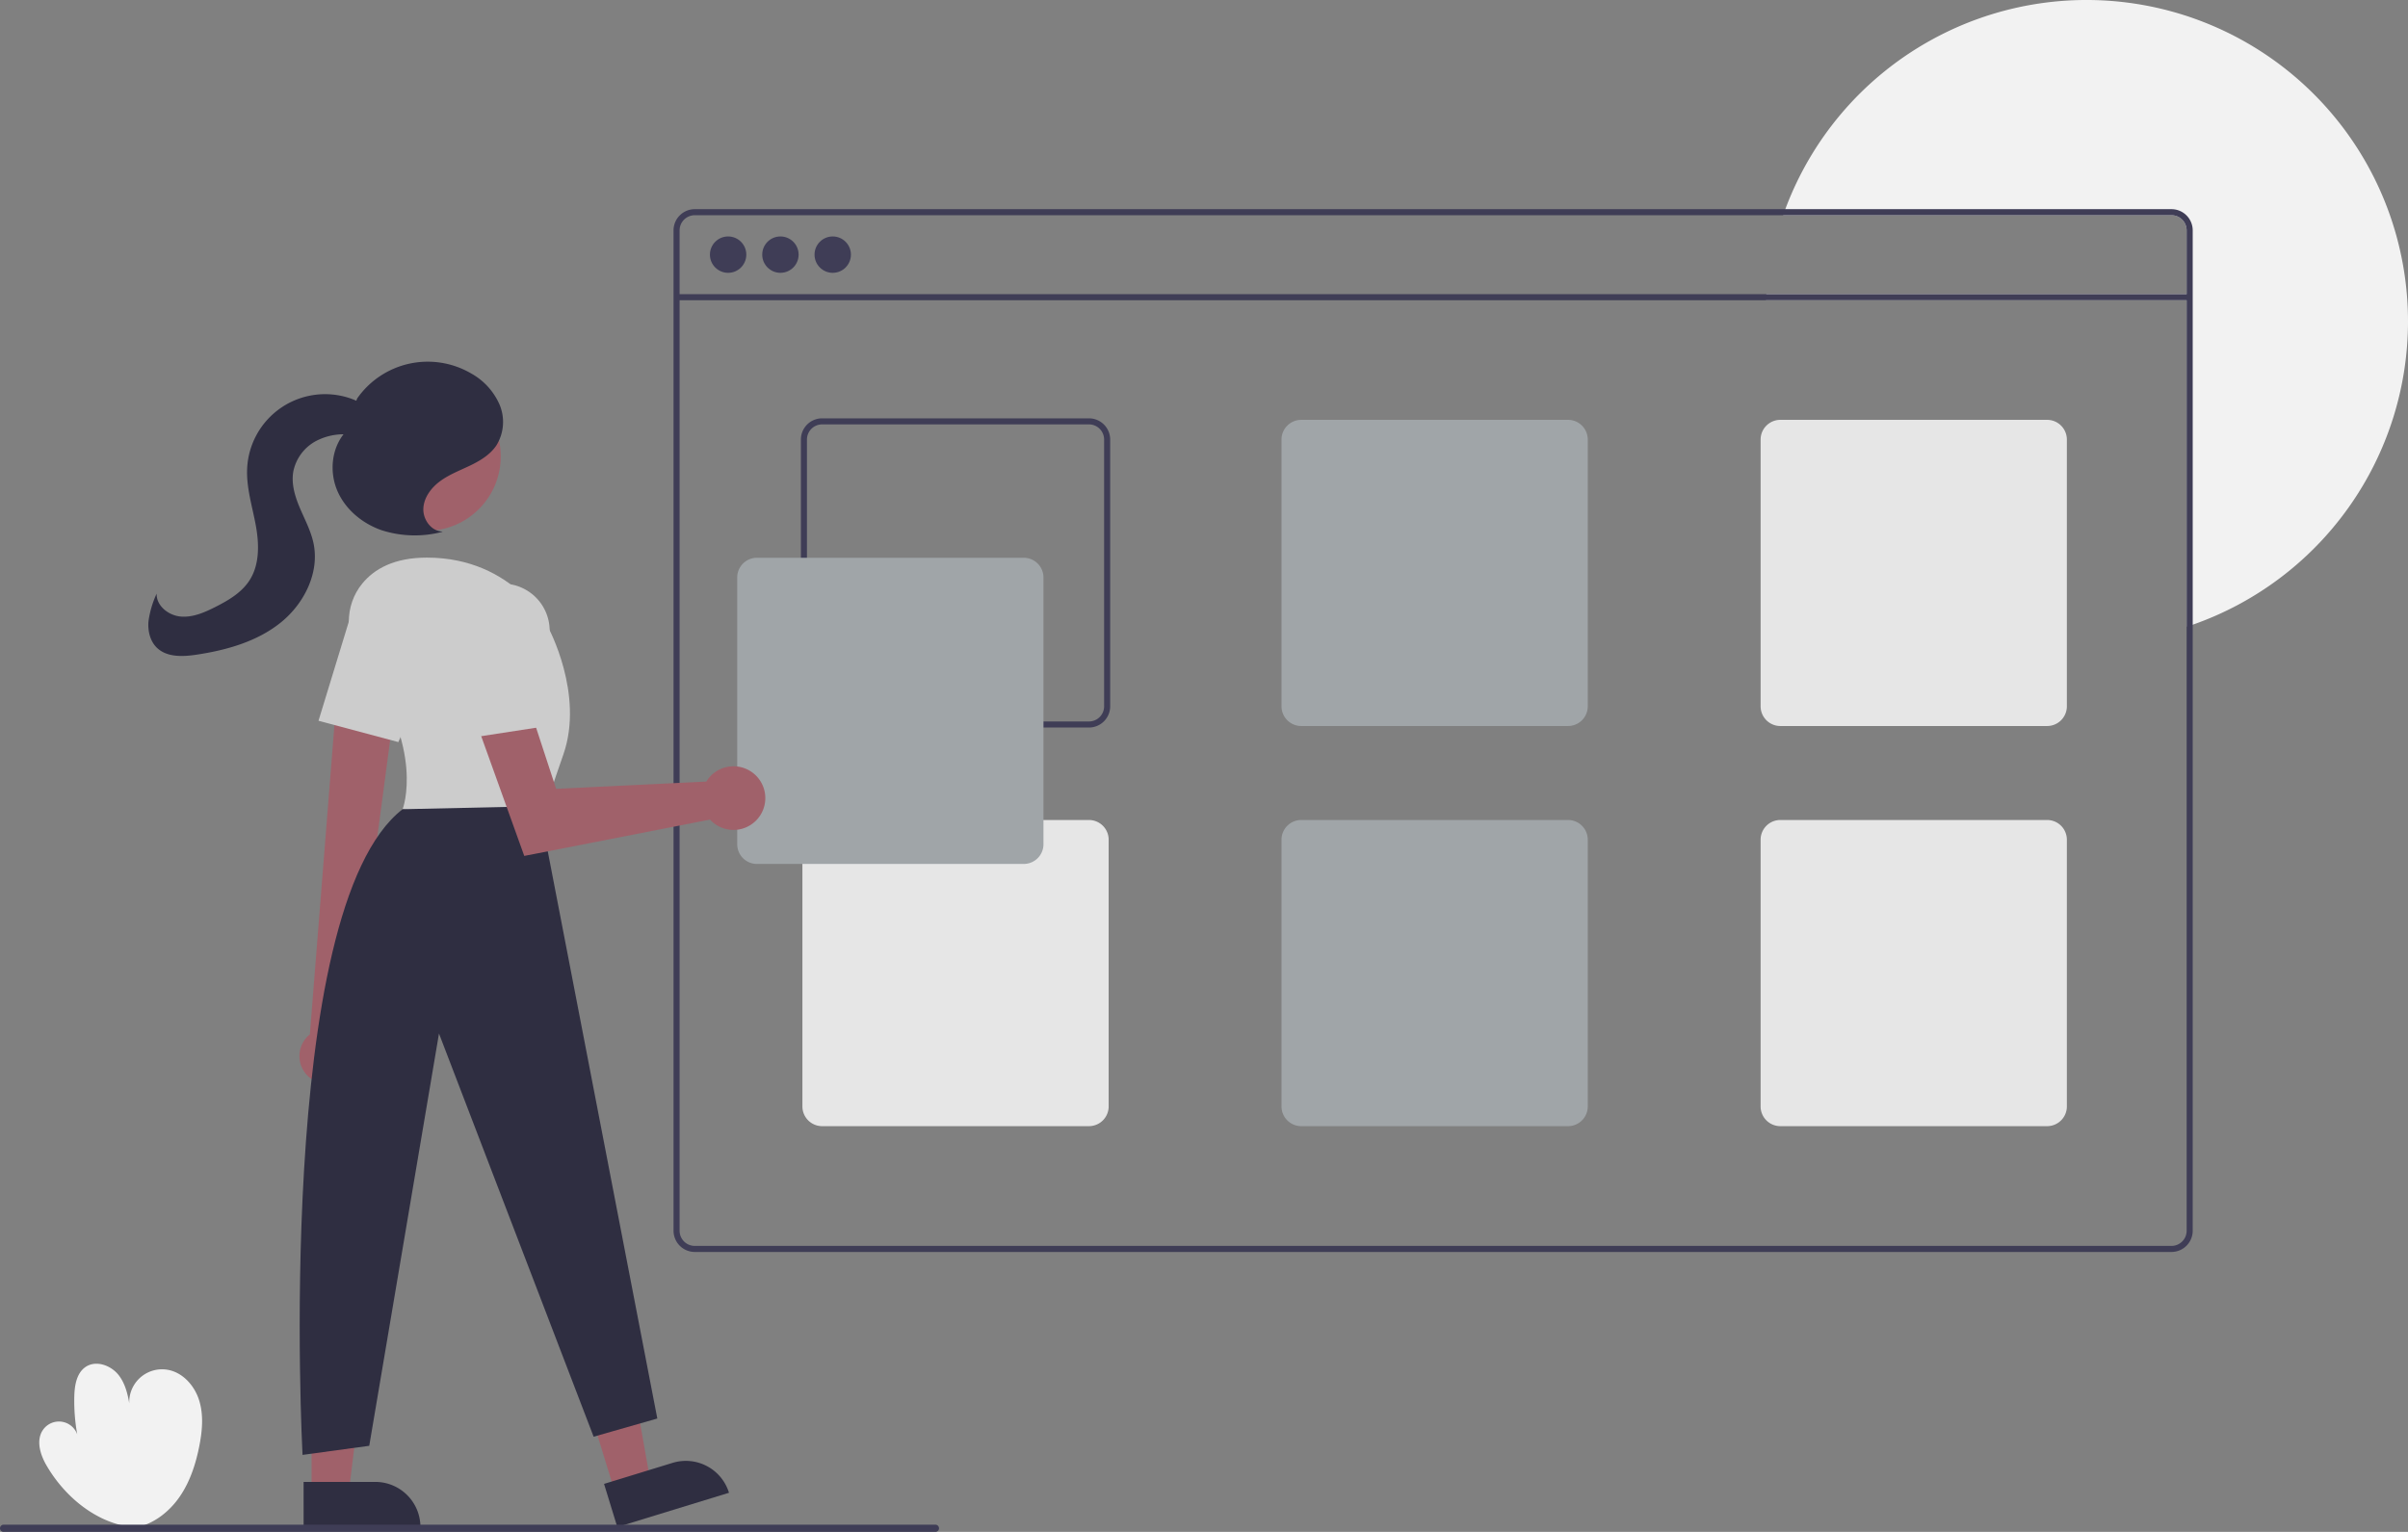<svg xmlns="http://www.w3.org/2000/svg" width="794.122" height="505.345" data-name="Layer 1"><rect width="100%" height="100%" fill="#808080" stroke="none"/><path fill="#f2f2f2" d="M44.519 503.871C32.268 502.863 21.452 494 15.3 483.357c-2.063-3.569-3.476-8.25-1.14-11.647a6.41 6.41 0 0 1 11.315 1.471 62.045 62.045 0 0 1-.965-12.64c.094-3.587.772-7.641 3.753-9.635 3.46-2.314 8.446-.477 10.962 2.838s3.199 7.626 3.803 11.744a10.83 10.83 0 0 1 12.038-13.657c5.067.765 9.036 5.152 10.585 10.036s1.065 10.181.068 15.207c-1.168 5.894-3.065 11.74-6.48 16.684s-8.489 8.93-14.374 10.139ZM794.122 106a106.034 106.034 0 0 1-71 100.08c-.66.23-1.33.46-2 .67V99.04h-138.77c.04-.67.09-1.34.15-2h138.62V76a5.002 5.002 0 0 0-5-5h-128.08c.23-.67.47-1.34.73-2a106.01 106.01 0 0 1 205.35 37Z"/><path fill="#3f3d56" d="M716.122 69h-487a7.008 7.008 0 0 0-7 7v330a7.008 7.008 0 0 0 7 7h487a7.008 7.008 0 0 0 7-7V76a7.008 7.008 0 0 0-7-7Zm5 337a5.002 5.002 0 0 1-5 5h-487a5.002 5.002 0 0 1-5-5V76a5.002 5.002 0 0 1 5-5h487a5.002 5.002 0 0 1 5 5Z"/><path fill="#3f3d56" d="M223.122 97.04h499v2h-499z"/><circle cx="240.122" cy="84" r="6" fill="#3f3d56"/><circle cx="257.372" cy="84" r="6" fill="#3f3d56"/><circle cx="274.622" cy="84" r="6" fill="#3f3d56"/><path fill="#3f3d56" d="M359.122 138h-88a7.008 7.008 0 0 0-7 7v88a7.008 7.008 0 0 0 7 7h88a7.008 7.008 0 0 0 7-7v-88a7.008 7.008 0 0 0-7-7Zm5 95a5.002 5.002 0 0 1-5 5h-88a5.002 5.002 0 0 1-5-5v-88a5.002 5.002 0 0 1 5-5h88a5.002 5.002 0 0 1 5 5Z"/><path fill="#a0a5a8" d="M517.122 138.5h-88a6.513 6.513 0 0 0-6.5 6.5v88a6.513 6.513 0 0 0 6.5 6.5h88a6.513 6.513 0 0 0 6.5-6.5v-88a6.513 6.513 0 0 0-6.5-6.5Z"/><path fill="#e6e6e6" d="M675.122 138.5h-88a6.513 6.513 0 0 0-6.5 6.5v88a6.513 6.513 0 0 0 6.5 6.5h88a6.513 6.513 0 0 0 6.5-6.5v-88a6.513 6.513 0 0 0-6.5-6.5Zm-316 132h-88a6.513 6.513 0 0 0-6.5 6.5v88a6.513 6.513 0 0 0 6.5 6.5h88a6.513 6.513 0 0 0 6.5-6.5v-88a6.513 6.513 0 0 0-6.5-6.5Z"/><path fill="#a0a5a8" d="M517.122 270.5h-88a6.513 6.513 0 0 0-6.5 6.5v88a6.513 6.513 0 0 0 6.5 6.5h88a6.513 6.513 0 0 0 6.5-6.5v-88a6.513 6.513 0 0 0-6.5-6.5Z"/><path fill="#e6e6e6" d="M675.122 270.5h-88a6.513 6.513 0 0 0-6.5 6.5v88a6.513 6.513 0 0 0 6.5 6.5h88a6.513 6.513 0 0 0 6.5-6.5v-88a6.513 6.513 0 0 0-6.5-6.5Z"/><path fill="#a0a5a8" d="M337.622 285h-88a6.507 6.507 0 0 1-6.5-6.5v-88a6.507 6.507 0 0 1 6.5-6.5h88a6.507 6.507 0 0 1 6.5 6.5v88a6.507 6.507 0 0 1-6.5 6.5Z"/><path fill="#a0616a" d="m202.746 492.088 11.72-3.597-8.296-46.918-17.298 5.308 13.874 45.207z"/><path fill="#2f2e41" d="m240.41 492.438-36.836 11.304-4.367-14.232 22.603-6.937a14.887 14.887 0 0 1 18.6 9.865Z"/><path fill="#a0616a" d="m102.748 492.358 12.26-.001 5.832-47.288-18.094.001.002 47.288z"/><path fill="#2f2e41" d="m138.652 503.74-38.53.002-.001-14.887h23.643a14.887 14.887 0 0 1 14.888 14.885Z"/><path fill="#a0616a" d="M101.868 355.28a9.162 9.162 0 0 1 .318-14.045l9.506-119.695 19.33 4.83-15.477 116.759a9.212 9.212 0 0 1-13.677 12.151Z"/><circle cx="140.579" cy="150.555" r="24.561" fill="#a0616a"/><path fill="#ccc" d="M119.223 217.859c-5.542-7.609-5.713-18.087.257-25.364 3.896-4.75 10.412-8.55 21.292-8.55 29 0 40 23 40 23s12 22 5 42-7 22-7 22l-46-4s7.76-19.832-13.55-49.086Z"/><path fill="#ccc" d="m105.038 237.767 9.91-32.42a15.502 15.502 0 0 1 21.93-9.246 15.53 15.53 0 0 1 7.087 20.01l-12.598 28.691Z"/><path fill="#2f2e41" d="m177.772 265.945 39 202-21 6-51-133-23 136-22 3s-9.65-179.945 33-213Z"/><path fill="#a0616a" d="M233.903 256.477a10.527 10.527 0 0 0-.962 1.35l-49.535 2.401-9.539-29.12-16.562 7.872 15.588 43.372 61.262-11.981a10.496 10.496 0 1 0-.252-13.894Z"/><path fill="#ccc" d="M150.375 209.85a15.5 15.5 0 0 1 16.362-17.283 15.53 15.53 0 0 1 14.535 15.472v31.335l-26.936 4.144Z"/><path fill="#2f2e41" d="M145.98 175.339c-3.686-.016-6.53-3.897-6.364-7.58s2.638-6.923 5.618-9.093 6.475-3.492 9.798-5.087 6.618-3.586 8.67-6.648a14.716 14.716 0 0 0 1.023-13.505 21.669 21.669 0 0 0-9.333-10.224 28.378 28.378 0 0 0-37.607 8.25l-4.208 11.458c-4.288 5.156-4.968 12.814-2.333 18.98s8.249 10.806 14.582 13.011a35.794 35.794 0 0 0 19.84.595"/><path fill="#2f2e41" d="M123.534 137.179c-1.809-2.9-4.944-4.744-8.186-5.826a25.724 25.724 0 0 0-33.832 23.003c-.344 6.314 1.633 12.49 2.795 18.705s1.393 13.082-2.034 18.396c-2.61 4.048-6.964 6.597-11.261 8.773-3.581 1.813-7.455 3.516-11.453 3.154s-8.017-3.528-7.91-7.54a32.054 32.054 0 0 0-2.682 9.08c-.281 3.155.496 6.56 2.776 8.761 3.313 3.199 8.562 2.965 13.116 2.275 9.857-1.494 19.838-4.296 27.625-10.52s12.955-16.475 10.904-26.232c-.857-4.075-2.87-7.796-4.497-11.63s-2.897-8.026-2.15-12.123a14.735 14.735 0 0 1 7.493-9.982 19.601 19.601 0 0 1 12.523-1.9c2.799.46 6.294 1.173 7.954-1.127a4.508 4.508 0 0 0-.094-4.808 13.248 13.248 0 0 0-3.592-3.56"/><path fill="#3f3d56" d="M308.485 505.345H1.19a1.19 1.19 0 1 1 0-2.381h307.294a1.19 1.19 0 1 1 0 2.381Z"/></svg>